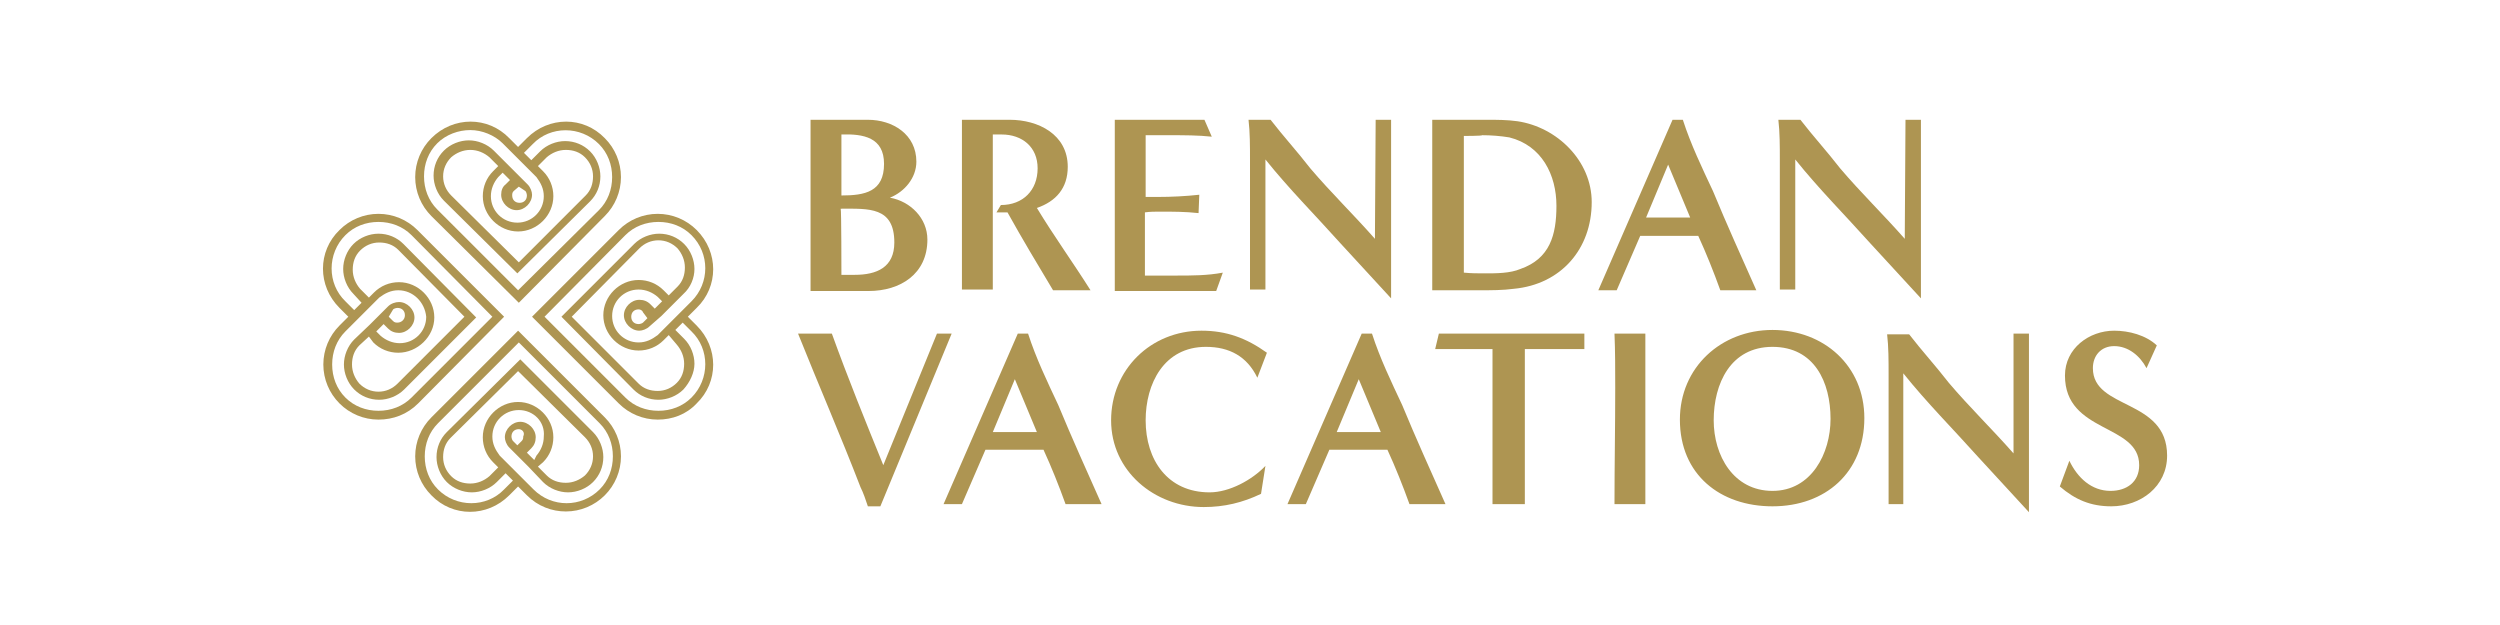 <?xml version="1.0" encoding="utf-8"?>
<!-- Generator: Adobe Illustrator 27.4.0, SVG Export Plug-In . SVG Version: 6.00 Build 0)  -->
<svg version="1.1" id="Layer_1" xmlns="http://www.w3.org/2000/svg" xmlns:xlink="http://www.w3.org/1999/xlink" x="0px" y="0px"
	 viewBox="0 0 340.2 85" style="enable-background:new 0 0 340.2 85;" xml:space="preserve">
<style type="text/css">
	.st0{fill:#AE9552;}
</style>
<g id="Knot_7_">
	<path class="st0" d="M70.6,41.2L58.7,29.4c-1.4-1.4-2.2-3.3-2.2-5.3s0.8-3.9,2.2-5.3c3-3,7.7-3,10.6,0l1.2,1.2l1.2-1.2
		c3-3,7.7-3,10.6,0c1.4,1.4,2.2,3.3,2.2,5.3s-0.8,3.9-2.2,5.3L70.6,41.2z M64,17.7c-1.6,0-3.3,0.6-4.5,1.8c-1.2,1.2-1.8,2.8-1.8,4.5
		c0,1.7,0.6,3.3,1.8,4.5l11,11l11-10.9c1.2-1.2,1.8-2.8,1.8-4.5s-0.6-3.3-1.8-4.5c-2.5-2.5-6.6-2.5-9,0l-1.2,1.2l1,1l1.2-1.2
		c0.9-0.9,2.2-1.4,3.4-1.4c1.3,0,2.5,0.5,3.4,1.4c0.9,0.9,1.4,2.2,1.4,3.4c0,1.3-0.5,2.5-1.4,3.4l-9.9,9.8l-10-9.9
		c-0.9-0.9-1.4-2.2-1.4-3.4c0-1.3,0.5-2.5,1.4-3.4c0.9-0.9,2.2-1.4,3.4-1.4s2.5,0.5,3.4,1.4l2,2l0,0l1.1,1.1l0,0l1.5,1.5
		c0.4,0.4,0.6,1,0.6,1.4c0,1.1-1,2.1-2.1,2.1c-1.1,0-2.1-1-2.1-2.1c0-0.6,0.2-1.1,0.6-1.4l0.6-0.6l-1-1l-0.6,0.6
		c-0.6,0.7-1,1.6-1,2.6c0,2,1.6,3.6,3.6,3.6s3.6-1.6,3.6-3.6c0-1-0.4-1.8-1-2.6l-4.6-4.6C67.3,18.4,65.6,17.7,64,17.7 M64,20.4
		c-1,0-1.9,0.4-2.6,1c-0.7,0.7-1.1,1.6-1.1,2.6c0,1,0.4,1.9,1.1,2.6l9.2,9.1l9.1-9.1c0.7-0.7,1-1.6,1-2.6c0-1-0.4-1.9-1.1-2.6
		s-1.6-1-2.6-1c-1,0-1.9,0.4-2.6,1l-1.2,1.2l0.7,0.7c0.9,0.9,1.4,2.1,1.4,3.4c0,2.6-2.2,4.8-4.8,4.8c-2.6,0-4.8-2.2-4.8-4.8
		c0-1.3,0.5-2.5,1.4-3.4l0.7-0.7l-1.2-1.2C65.9,20.8,65,20.4,64,20.4 M70.6,25.4L69.9,26c-0.2,0.2-0.2,0.4-0.2,0.6c0,0.6,0.4,1,1,1
		c0.6,0,1-0.4,1-1c0-0.2-0.1-0.5-0.2-0.6L70.6,25.4z"/>
	<path class="st0" d="M77,69.6c-1.9,0-3.8-0.7-5.3-2.2l-1.2-1.2l-1.2,1.2c-3,3-7.7,3-10.6,0c-1.4-1.4-2.2-3.3-2.2-5.3
		c0-2,0.8-3.9,2.2-5.3l11.8-11.8l11.8,11.8c1.4,1.4,2.2,3.3,2.2,5.3c0,2-0.8,3.9-2.2,5.3C80.9,68.8,79,69.6,77,69.6 M70.6,55.8
		c-2,0-3.6,1.6-3.6,3.6c0,1,0.4,1.8,1,2.6l4.6,4.6c2.5,2.5,6.5,2.5,9,0c1.2-1.2,1.8-2.8,1.8-4.5c0-1.7-0.6-3.3-1.8-4.5l-11-11
		l-11,11c-1.2,1.2-1.8,2.8-1.8,4.5c0,1.7,0.6,3.3,1.8,4.5c2.5,2.5,6.6,2.5,9,0l1.2-1.2l-1-1l-1.2,1.2c-0.9,0.9-2.2,1.4-3.4,1.4
		s-2.5-0.5-3.4-1.4c-0.9-0.9-1.4-2.2-1.4-3.4c0-1.3,0.5-2.5,1.4-3.4l10-9.9l9.9,9.9c0.9,0.9,1.4,2.2,1.4,3.4c0,1.3-0.5,2.5-1.4,3.4
		c-0.9,0.9-2.2,1.4-3.4,1.4s-2.5-0.5-3.4-1.4l-2-2.1l0,0l-2.6-2.6c-0.4-0.4-0.6-1-0.6-1.4c0-1.1,1-2.1,2.1-2.1s2.1,1,2.1,2.1
		c0,0.6-0.2,1.1-0.6,1.5l-0.6,0.6l1,1L73,62c0.6-0.7,1-1.6,1-2.6C74.2,57.4,72.6,55.8,70.6,55.8 M73.2,63.5l1.2,1.2
		c0.7,0.7,1.6,1,2.6,1c1,0,1.9-0.4,2.6-1c0.7-0.7,1.1-1.6,1.1-2.6c0-1-0.4-1.9-1.1-2.6l-9.1-9l-9.2,9.1c-0.7,0.7-1,1.6-1,2.6
		c0,1,0.4,1.9,1.1,2.6c0.7,0.7,1.6,1,2.6,1c1,0,1.9-0.4,2.6-1l1.2-1.2l-0.7-0.7c-0.9-0.9-1.4-2.1-1.4-3.4c0-2.6,2.2-4.8,4.8-4.8
		s4.8,2.2,4.8,4.8c0,1.3-0.5,2.5-1.4,3.4L73.2,63.5L73.2,63.5L73.2,63.5z M70.6,58.4c-0.6,0-1,0.4-1,1c0,0.2,0.1,0.5,0.2,0.6
		l0.6,0.6l0.6-0.6c0.2-0.2,0.2-0.4,0.2-0.6C71.5,58.8,71,58.4,70.6,58.4"/>
	<path class="st0" d="M51.5,57.1c-2,0-3.9-0.8-5.3-2.2c-1.4-1.4-2.2-3.3-2.2-5.3s0.8-3.9,2.2-5.3l1.2-1.2l-1.2-1.2
		c-3-3-3-7.7,0-10.6c1.4-1.4,3.3-2.2,5.3-2.2s3.9,0.8,5.3,2.2l11.8,11.8L56.9,54.9C55.4,56.4,53.5,57.1,51.5,57.1 M54.2,39.5
		c-1,0-1.8,0.4-2.6,1L47,45.1c-1.2,1.2-1.8,2.8-1.8,4.5s0.6,3.3,1.8,4.5c1.2,1.2,2.8,1.8,4.5,1.8s3.3-0.6,4.5-1.8l11-11L56,32
		c-1.2-1.2-2.8-1.8-4.5-1.8S48.2,30.8,47,32c-2.5,2.5-2.5,6.6,0,9l1.2,1.2l1-1L48.1,40c-0.9-0.9-1.4-2.2-1.4-3.4s0.5-2.5,1.4-3.4
		c0.9-0.9,2.2-1.4,3.4-1.4c1.3,0,2.5,0.5,3.4,1.4l9.9,10L55,53c-0.9,0.9-2.2,1.4-3.4,1.4c-1.3,0-2.5-0.5-3.4-1.4
		c-0.9-0.9-1.4-2.2-1.4-3.4s0.5-2.5,1.4-3.4l2.1-2l0,0l1.1-1.1l1.4-1.4c0.4-0.4,1-0.6,1.5-0.6c1.1,0,2.1,1,2.1,2.1
		c0,1.1-1,2.1-2.1,2.1c-0.6,0-1.1-0.2-1.5-0.6l-0.6-0.6l-1,1l0.6,0.6c0.7,0.6,1.6,1,2.6,1c2,0,3.6-1.6,3.6-3.6
		C57.8,41.1,56.2,39.5,54.2,39.5 M50.2,45.8L48.9,47c-0.7,0.7-1,1.6-1,2.6c0,1,0.4,1.9,1,2.6c0.7,0.7,1.6,1.1,2.6,1.1
		c1,0,1.9-0.4,2.6-1.1l9.1-9.1L54.2,34c-0.7-0.7-1.6-1-2.6-1c-1,0-1.9,0.4-2.6,1.1c-0.7,0.7-1,1.6-1,2.6c0,1,0.4,1.9,1,2.6l1.2,1.2
		l0.7-0.7c0.9-0.9,2.1-1.4,3.4-1.4c2.6,0,4.8,2.2,4.8,4.8S56.8,48,54.2,48c-1.3,0-2.5-0.5-3.4-1.4L50.2,45.8L50.2,45.8L50.2,45.8z
		 M52.9,43.1l0.6,0.6c0.2,0.2,0.4,0.2,0.6,0.2c0.5,0,1-0.4,1-1c0-0.6-0.4-1-1-1c-0.2,0-0.5,0.1-0.6,0.2L52.9,43.1z"/>
	<path class="st0" d="M89.5,57.1c-2,0-3.9-0.8-5.3-2.2L72.4,43.1l11.8-11.8c1.4-1.4,3.3-2.2,5.3-2.2s3.9,0.8,5.3,2.2
		c3,3,3,7.7,0,10.6l-1.2,1.2l1.2,1.2c3,3,3,7.7,0,10.6C93.4,56.4,91.5,57.1,89.5,57.1 M74.1,43.1l11,11c1.2,1.2,2.8,1.8,4.5,1.8
		s3.3-0.6,4.5-1.8c2.5-2.5,2.5-6.6,0-9l-1.2-1.2l-1,1l1.2,1.2c0.9,0.9,1.4,2.2,1.4,3.4S93.9,52,93,53c-0.9,0.9-2.2,1.4-3.4,1.4
		c-1.3,0-2.5-0.5-3.4-1.4l-9.8-9.9l9.9-9.9c0.9-0.9,2.2-1.4,3.4-1.4c1.3,0,2.5,0.5,3.4,1.4c0.9,0.9,1.4,2.2,1.4,3.4S94,39.1,93,40
		L91,42l0,0l-1,1l-1.6,1.4c-0.4,0.4-1,0.6-1.4,0.6c-1.1,0-2.1-1-2.1-2.1s1-2.1,2.1-2.1c0.6,0,1.1,0.2,1.5,0.6l0.6,0.6l1-1l-0.6-0.6
		c-0.7-0.6-1.6-1-2.6-1c-2,0-3.6,1.6-3.6,3.6s1.6,3.6,3.6,3.6c1,0,1.8-0.4,2.6-1l4.6-4.6c2.5-2.5,2.5-6.5,0-9
		c-1.2-1.2-2.8-1.8-4.5-1.8c-1.7,0-3.3,0.6-4.5,1.8L74.1,43.1z M77.8,43.1l9.1,9.1c0.7,0.7,1.6,1,2.6,1c1,0,1.9-0.4,2.6-1.1
		c0.7-0.7,1-1.6,1-2.6c0-1-0.4-1.9-1-2.6L91,45.6l-0.7,0.7c-0.9,0.9-2.1,1.4-3.4,1.4c-2.6,0-4.8-2.2-4.8-4.8s2.2-4.8,4.8-4.8
		c1.3,0,2.5,0.5,3.4,1.4l0.7,0.7l0,0l0,0l1.2-1.2c0.7-0.7,1-1.6,1-2.6c0-1-0.4-1.9-1-2.6c-0.7-0.7-1.6-1.1-2.6-1.1
		c-1,0-1.9,0.4-2.6,1.1L77.8,43.1z M86.9,42.1c-0.6,0-1,0.4-1,1c0,0.6,0.4,1,1,1c0.2,0,0.5-0.1,0.6-0.2l0.6-0.6l-0.6-0.8
		C87.4,42.2,87.1,42.1,86.9,42.1"/>
</g>
<g>
	<path class="st0" d="M110.3,39.5V16.3h7.8c3.4,0,6.6,2,6.6,5.7c0,2.2-1.6,4.1-3.6,4.9c2.8,0.5,5.1,2.8,5.1,5.7c0,4.7-3.7,7-8,7
		H110.3z M114.5,26.6c3.2,0,5.8-0.5,5.8-4.3c0-3.6-2.8-4.1-5.8-4V26.6z M114.5,37.4c0.6,0,1.2,0,1.8,0c3,0,5.4-1,5.4-4.4
		c0-4.9-3.5-4.6-7.3-4.6C114.5,28.4,114.5,37.4,114.5,37.4z"/>
	<path class="st0" d="M143.3,39.5c-2.1-3.5-4.2-7-6.2-10.6c-0.5,0-1,0-1.5,0l0.6-1c3,0,5-2,5-5c0-2.9-2.1-4.6-4.9-4.6
		c-0.4,0-0.8,0-1.2,0v21.1h-4.2V16.3h6.5c3.9,0,7.9,2,7.9,6.4c0,2.9-1.6,4.7-4.2,5.6c2.3,3.8,4.9,7.4,7.3,11.2H143.3z"/>
	<path class="st0" d="M151.7,39.5V16.3h12.2l1,2.3c-1.8-0.2-3.8-0.2-5.7-0.2h-3.3v8.4h1.7c1.8,0,3.8-0.1,5.6-0.3l-0.1,2.5
		c-1.8-0.2-3.5-0.2-5.3-0.2c-0.6,0-1.3,0-2,0.1v8.6h4.2c2.2,0,4.3,0,6.4-0.4l-0.9,2.5H151.7z"/>
	<path class="st0" d="M187.2,16.3h2.1v24.3c-2.3-2.5-4.6-5-6.9-7.5c-3.4-3.8-7-7.4-10.2-11.4v17.7h-2.1c0-5.9,0-11.8,0-17.7
		c0-1.8,0-3.7-0.2-5.4h3c1.7,2.2,3.7,4.4,5.4,6.6c2.8,3.3,5.9,6.3,8.8,9.6L187.2,16.3L187.2,16.3z"/>
	<path class="st0" d="M194.9,39.5c0-7.8,0-15.4,0-23.2h7.4c1.4,0,2.8,0,4.2,0.2c5.4,0.8,10.1,5.4,10.1,11c0,6.4-4.2,11.2-10.6,11.8
		c-1.5,0.2-3.1,0.2-4.6,0.2H194.9z M199.2,18.5v18.6c1,0.1,1.9,0.1,2.9,0.1c1.5,0,3.4,0,4.8-0.6c4-1.4,4.9-4.6,4.9-8.6
		c0-4.2-2-8.2-6.4-9.3c-1.2-0.2-2.5-0.3-3.7-0.3C201.7,18.5,199.2,18.5,199.2,18.5z"/>
	<path class="st0" d="M234.1,39.5c-0.9-2.5-1.9-5-3-7.4h-7.9l-3.2,7.4h-2.5l10.1-23.2h1.4c1.1,3.4,2.6,6.5,4.1,9.7
		c1.9,4.6,3.9,9,5.9,13.5H234.1z M227,22.4l-3,7.2h6L227,22.4z"/>
	<path class="st0" d="M259.3,16.3h2.1v24.3c-2.3-2.5-4.6-5-6.9-7.5c-3.4-3.8-7-7.4-10.2-11.4v17.7h-2.1c0-5.9,0-11.8,0-17.7
		c0-1.8,0-3.7-0.2-5.4h3c1.7,2.2,3.7,4.4,5.4,6.6c2.8,3.3,5.9,6.3,8.8,9.6L259.3,16.3L259.3,16.3z"/>
	<path class="st0" d="M118.1,68.9c-0.3-0.9-0.6-1.8-1-2.6c-2.7-7-5.7-13.9-8.5-20.9h4.6c2.2,6.1,4.6,12,7,17.9l7.3-17.9h2l-9.7,23.5
		H118.1z"/>
	<path class="st0" d="M145,68.6c-0.9-2.5-1.9-5-3-7.4h-7.9l-3.2,7.4h-2.5l10.1-23.2h1.4c1.1,3.4,2.6,6.5,4.1,9.7
		c1.9,4.6,3.9,9,5.9,13.5H145z M138.1,51.6l-3,7.2h6L138.1,51.6z"/>
	<path class="st0" d="M171.6,67.2c-2.5,1.2-5,1.8-7.8,1.8c-6.7,0-12.6-4.9-12.6-11.8S156.6,45,163.5,45c3.4,0,6.1,1,8.9,3l-1.3,3.4
		c-1.4-2.9-3.8-4.2-7-4.2c-5.7,0-8.2,5-8.2,10c0,5.4,3,9.8,8.7,9.8c2.7,0,5.8-1.7,7.6-3.6L171.6,67.2z"/>
	<path class="st0" d="M191.8,68.6c-0.9-2.5-1.9-5-3-7.4h-7.9l-3.2,7.4h-2.5l10.1-23.2h1.4c1.1,3.4,2.6,6.5,4.1,9.7
		c1.9,4.6,3.9,9,5.9,13.5H191.8z M184.9,51.6l-3,7.2h6L184.9,51.6z"/>
	<path class="st0" d="M203.1,68.6V47.5h-7.8l0.5-2.1h19.8v2.1h-8.1c0,7,0,14.1,0,21.1H203.1z"/>
	<path class="st0" d="M219.7,68.6c0-5.3,0.1-10.5,0.1-15.8c0-2.5,0-5-0.1-7.4h4.2c0,7.8,0,15.4,0,23.2H219.7z"/>
	<path class="st0" d="M241.2,68.9c-7.1,0-12.6-4.3-12.6-11.8c0-7.1,5.6-12.2,12.6-12.2s12.5,4.9,12.5,12
		C253.7,64.3,248.4,68.9,241.2,68.9z M249.1,57c0-5-2.2-9.8-7.9-9.8s-8,5-8,10c0,4.8,2.7,9.6,8,9.6C246.5,66.8,249.1,61.7,249.1,57z
		"/>
	<path class="st0" d="M274,45.4h2.1v24.3c-2.3-2.5-4.6-5-6.9-7.5c-3.4-3.8-7-7.4-10.2-11.4v17.8h-2c0-5.9,0-11.8,0-17.7
		c0-1.8,0-3.7-0.2-5.4h3c1.7,2.2,3.7,4.4,5.4,6.6c2.8,3.3,5.9,6.3,8.8,9.6V45.4z"/>
	<path class="st0" d="M281.6,62.7c1.1,2.3,3,4.1,5.6,4.1c2.2,0,3.9-1.2,3.9-3.5c0-5.7-10.1-4.3-10.1-12.2c0-3.7,3.3-6.1,6.7-6.1
		c2,0,4.3,0.6,5.8,2l-1.4,3.1c-0.9-1.7-2.5-3-4.4-3c-1.8,0-2.9,1.3-2.9,3c0,5.7,10.1,4.1,10.1,11.9c0,4.2-3.6,6.9-7.6,6.9
		c-2.8,0-4.9-0.9-7-2.7L281.6,62.7z"/>
</g>
</svg>
